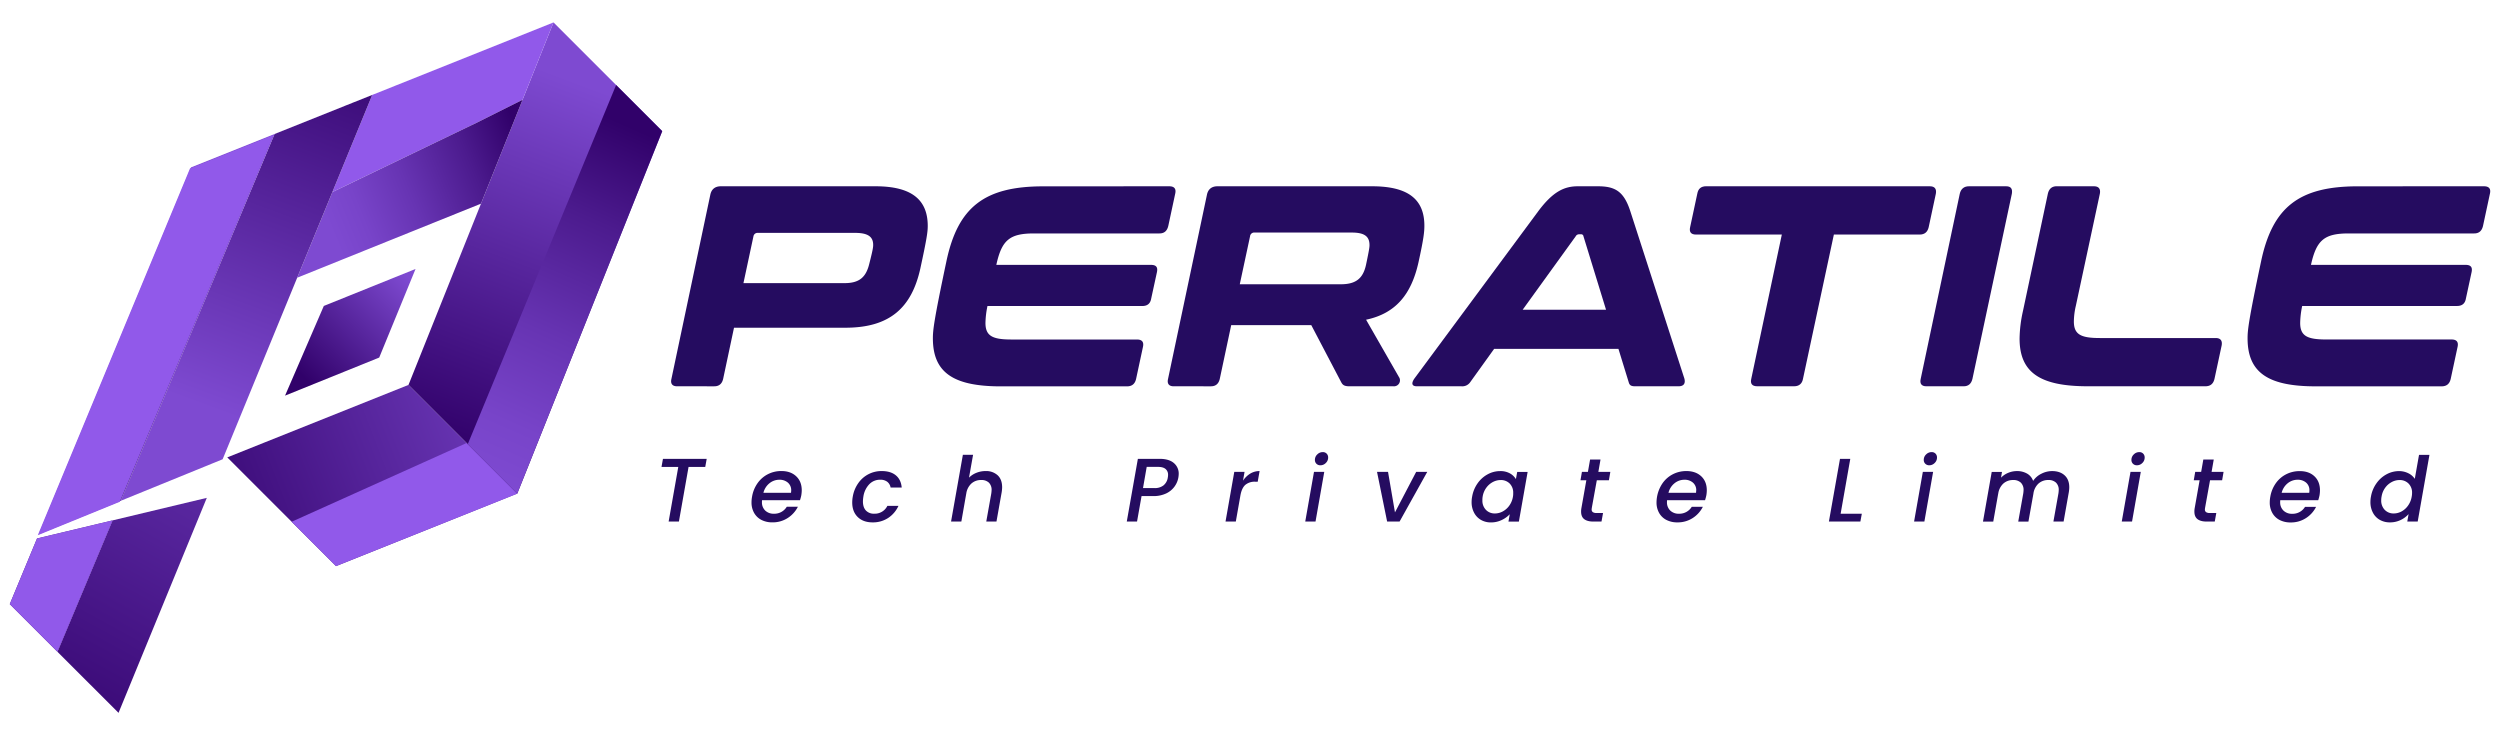 <svg id="Layer_1" data-name="Layer 1" xmlns="http://www.w3.org/2000/svg" xmlns:xlink="http://www.w3.org/1999/xlink" viewBox="0 0 1919.18 564.45"><defs><style>.cls-1{fill:#250c60;}.cls-2{fill:url(#linear-gradient);}.cls-3{fill:#9159ea;}.cls-4{fill:url(#linear-gradient-2);}.cls-5{fill:url(#linear-gradient-3);}.cls-6{fill:url(#linear-gradient-4);}.cls-7{fill:none;}.cls-8{fill:url(#linear-gradient-5);}.cls-9{fill:url(#linear-gradient-6);}.cls-10{fill:url(#linear-gradient-7);}.cls-11{fill:url(#linear-gradient-8);}.cls-12{fill:url(#linear-gradient-9);}</style><linearGradient id="linear-gradient" x1="481.66" y1="289.57" x2="108.06" y2="433.5" gradientUnits="userSpaceOnUse"><stop offset="0.06" stop-color="#7e4ad1"/><stop offset="0.93" stop-color="#31016a"/></linearGradient><linearGradient id="linear-gradient-2" x1="466.65" y1="50.04" x2="348.25" y2="364.93" xlink:href="#linear-gradient"/><linearGradient id="linear-gradient-3" x1="498.56" y1="77.82" x2="362.6" y2="386.57" gradientUnits="userSpaceOnUse"><stop offset="0.07" stop-color="#31016a"/><stop offset="0.3" stop-color="#4c1b8e"/><stop offset="0.58" stop-color="#6734b3"/><stop offset="0.8" stop-color="#7844c9"/><stop offset="0.94" stop-color="#7e4ad1"/></linearGradient><linearGradient id="linear-gradient-4" x1="261.26" y1="158.56" x2="8.62" y2="619.43" xlink:href="#linear-gradient"/><linearGradient id="linear-gradient-5" x1="241.4" y1="175.3" x2="412.87" y2="105.13" gradientUnits="userSpaceOnUse"><stop offset="0.06" stop-color="#7e4ad1"/><stop offset="0.2" stop-color="#7844c9"/><stop offset="0.42" stop-color="#6734b3"/><stop offset="0.7" stop-color="#4c1b8e"/><stop offset="0.93" stop-color="#31016a"/></linearGradient><linearGradient id="linear-gradient-6" x1="150.58" y1="333.18" x2="277.58" y2="-10.3" xlink:href="#linear-gradient"/><linearGradient id="linear-gradient-7" x1="213.98" y1="132.64" x2="-38.66" y2="593.52" xlink:href="#linear-gradient"/><linearGradient id="linear-gradient-8" x1="193.66" y1="121.5" x2="-58.98" y2="582.38" xlink:href="#linear-gradient"/><linearGradient id="linear-gradient-9" x1="227.57" y1="296.48" x2="318.17" y2="206.88" gradientUnits="userSpaceOnUse"><stop offset="0.07" stop-color="#31016a"/><stop offset="0.94" stop-color="#7e4ad1"/></linearGradient></defs><path class="cls-1" d="M672.06,143c28.08,0,40.14,10.53,40.14,30.49,0,4.39-.65,9.44-5.7,32.69-6.58,29.61-23,45.4-57.47,45.4H563.48l-8.34,39.27c-.87,3.73-3.07,5.7-6.8,5.7H519.83c-3.73,0-5.27-2-4.39-5.7l29.83-141.27c.88-4.38,3.73-6.58,8.12-6.58ZM570.72,217.35h77.65c11.85,0,16.67-5,19.08-15.36,2.64-10.31,2.86-12.28,2.86-14,0-6.36-4.17-9.21-13.82-9.21H581.91a3.19,3.19,0,0,0-3.51,2.63Z"/><path class="cls-1" d="M897.56,143c4,0,5.48,2,4.61,5.71l-5.27,24.56c-.88,3.95-3.07,5.93-6.8,5.93H793.8c-18.64,0-24.78,5-28.95,24.13H883.52c4,0,5.48,1.75,4.61,5.7l-4.39,20.18c-.66,3.95-3.07,5.7-6.8,5.7H758.05a69,69,0,0,0-1.54,13c0,10.09,5.49,12.72,20,12.72h96.29c3.73,0,5.49,1.75,4.61,5.7l-5.27,24.57c-.87,3.73-3.07,5.7-7,5.7H768.36c-36.41,0-52.21-10.53-52.21-36.85,0-6.14.66-13.16,10.31-58.79,8.78-42.11,29.4-57.91,74.36-57.91Z"/><path class="cls-1" d="M1053.3,143c28.08,0,40.15,10.31,40.15,30.27,0,4.61-.44,9.66-4.61,28.52-5.48,24.13-17.33,38.83-40.14,43.65l25.66,44.75a4.59,4.59,0,0,1-4.6,6.36H1036c-4.16,0-5.26-1.09-6.36-3.07l-23-43.87H945.16l-8.77,41.24c-.88,3.73-3.07,5.7-6.8,5.7H901.07c-3.73,0-5.26-2-4.39-5.7l29.84-141.27c.87-4.38,3.72-6.58,8.11-6.58ZM951.74,218.22h77.65c11.85,0,17.11-4.82,19.31-15.13,2.41-11.41,2.63-13.38,2.63-14.92,0-6.58-3.73-9.65-13.6-9.65H963.15a3.19,3.19,0,0,0-3.51,2.85Z"/><path class="cls-1" d="M1226.6,143c13.16,0,20,3.73,25,19.31l41.46,128.32c.88,3.51-.22,5.92-4.6,5.92h-33.13c-3.29,0-4.38-.87-5-3.07l-7.9-25.66H1147l-18.42,25.66a7.38,7.38,0,0,1-6.59,3.07h-34.22c-4.16,0-4.38-2.41-2-5.92l95-128.32c11.41-15.36,20.18-19.31,30.49-19.31Zm-57.69,94.77h64l-17.33-56.38a1.74,1.74,0,0,0-2-1.53h-1.32a2.84,2.84,0,0,0-2.63,1.53Z"/><path class="cls-1" d="M1481.49,143c3.73,0,5.27,2,4.61,5.71l-5.49,25.66c-.87,3.73-3.07,5.7-7,5.7h-65.8L1384.1,290.83c-.66,3.73-3.07,5.7-6.8,5.7H1349c-4,0-5.48-2-4.61-5.7l23.47-110.78h-66c-3.73,0-5.27-2-4.39-5.7l5.49-25.66c.65-3.73,2.85-5.71,6.8-5.71Z"/><path class="cls-1" d="M1540.06,143c3.73,0,5,2,4.39,5.71l-30.27,142.14c-.88,3.73-3.07,5.7-6.8,5.7h-28.52c-3.73,0-5.26-2-4.39-5.7l30-142.14c.88-3.73,3.3-5.71,7-5.71Z"/><path class="cls-1" d="M1607.4,143c3.73,0,5.27,2,4.61,5.71l-18.43,86a55.17,55.17,0,0,0-1.53,12.07c0,10.09,5.48,12.72,20,12.72h88.84c3.73,0,5.27,2,4.61,5.71L1700,290.83c-.88,3.73-3.07,5.7-7,5.7H1602.8c-36.42,0-52.43-10.31-52.43-36.63a102.27,102.27,0,0,1,2.63-21.28l19.09-89.93c.88-3.73,3.07-5.71,6.8-5.71Z"/><path class="cls-1" d="M1906.83,143c4,0,5.48,2,4.61,5.71l-5.27,24.56c-.88,3.95-3.07,5.93-6.8,5.93h-96.3c-18.64,0-24.79,5-29,24.13h118.67c4,0,5.48,1.75,4.61,5.7L1893,229.19c-.66,3.95-3.07,5.7-6.8,5.7H1767.32a69,69,0,0,0-1.54,13c0,10.09,5.49,12.72,20,12.72H1882c3.73,0,5.48,1.75,4.61,5.7l-5.27,24.57c-.87,3.73-3.07,5.7-7,5.7h-96.73c-36.42,0-52.21-10.53-52.21-36.85,0-6.14.66-13.16,10.31-58.79,8.77-42.11,29.39-57.91,74.36-57.91Z"/><path class="cls-1" d="M542.51,352.28l-1.11,6.16H528.59l-7.41,41.95h-7.89l7.41-41.95H507.82l1.11-6.16Z"/><path class="cls-1" d="M611.22,365.64q4.26,4,4.26,10.8a25.45,25.45,0,0,1-.35,3.81,32.21,32.21,0,0,1-1,3.74H585a10.38,10.38,0,0,0-.07,1.45,8.62,8.62,0,0,0,2.52,6.51,9.19,9.19,0,0,0,6.61,2.42A11.11,11.11,0,0,0,604,389h8.52a21.88,21.88,0,0,1-7.75,8.62A21.13,21.13,0,0,1,592.91,401a18,18,0,0,1-8.38-1.87,13.57,13.57,0,0,1-5.61-5.37,16.15,16.15,0,0,1-2-8.2,23.93,23.93,0,0,1,.42-4.3,25,25,0,0,1,4.22-10.34,21.83,21.83,0,0,1,7.93-6.89,22.35,22.35,0,0,1,10.35-2.43Q607,361.62,611.22,365.64Zm-3.84,10.87a7.6,7.6,0,0,0-2.53-6,9.56,9.56,0,0,0-6.54-2.22,11.92,11.92,0,0,0-7.62,2.7,13.59,13.59,0,0,0-4.64,7.34h21.19C607.33,377.48,607.38,376.88,607.38,376.51Z"/><path class="cls-1" d="M658.85,370.94a21.62,21.62,0,0,1,18-9.32q6.91,0,10.87,3.29t4.5,9.38h-8.52a7.21,7.21,0,0,0-2.56-4.43,8.58,8.58,0,0,0-5.47-1.59,11.38,11.38,0,0,0-8.31,3.43,17.4,17.4,0,0,0-4.57,9.58,24.39,24.39,0,0,0-.34,3.61c0,3,.76,5.39,2.28,7a8.26,8.26,0,0,0,6.37,2.46,10.75,10.75,0,0,0,10.11-6h8.51a22,22,0,0,1-7.85,9.24,21.13,21.13,0,0,1-12,3.43q-7.2,0-11.42-4.12t-4.22-11.18a25.56,25.56,0,0,1,.41-4.44A25.24,25.24,0,0,1,658.85,370.94Z"/><path class="cls-1" d="M765.85,364.84q3.45,3.23,3.46,9.18a26.63,26.63,0,0,1-.35,3.87l-4,22.5h-7.83l3.81-21.32a21.63,21.63,0,0,0,.28-2.77,7.65,7.65,0,0,0-2.11-5.81,8.15,8.15,0,0,0-5.85-2,11,11,0,0,0-7.58,2.73,12.9,12.9,0,0,0-3.92,7.86v-.14L738,400.39h-7.9l9.07-51.23H747l-3.12,17.52a16.73,16.73,0,0,1,5.75-3.74,18.72,18.72,0,0,1,7-1.32A13,13,0,0,1,765.85,364.84Z"/><path class="cls-1" d="M901.64,373.53a16.82,16.82,0,0,1-6.47,5.3,22.78,22.78,0,0,1-10.11,2h-8.72l-3.46,19.52H865l8.51-48.11h16.62q7.26,0,11,3.22a10.54,10.54,0,0,1,3.74,8.41,20,20,0,0,1-.27,2.7A16.62,16.62,0,0,1,901.64,373.53Zm-8.37-1a9.38,9.38,0,0,0,3.22-5.95,10.86,10.86,0,0,0,.2-2,5.62,5.62,0,0,0-1.9-4.53q-1.9-1.63-5.78-1.63h-8.72l-2.84,16.27h8.72A10.82,10.82,0,0,0,893.27,372.56Z"/><path class="cls-1" d="M959.8,363.56a13.61,13.61,0,0,1,7.16-1.94l-1.45,8.17h-2a11.19,11.19,0,0,0-7.34,2.29c-1.84,1.52-3.14,4.15-3.87,7.89l-3.6,20.42h-7.9l6.72-38.14h7.89L954.22,369A18.11,18.11,0,0,1,959.8,363.56Z"/><path class="cls-1" d="M1016.6,362.25l-6.71,38.14H1002l6.72-38.14Zm-6-6.23a4,4,0,0,1-1.18-3,5.6,5.6,0,0,1,1.84-4.19,5.83,5.83,0,0,1,4.18-1.76,4,4,0,0,1,3,1.17,4.12,4.12,0,0,1,1.14,3,5.67,5.67,0,0,1-1.8,4.19,5.79,5.79,0,0,1-4.16,1.76A4.12,4.12,0,0,1,1010.58,356Z"/><path class="cls-1" d="M1070.88,393.33l16.27-31.08h8.51l-21.25,38.14h-9.55l-7.76-38.14h8.45Z"/><path class="cls-1" d="M1134.33,371a22.47,22.47,0,0,1,7.72-6.89,19.86,19.86,0,0,1,9.55-2.46,14.83,14.83,0,0,1,7.55,1.77,12.24,12.24,0,0,1,4.57,4.39l1-5.53h8l-6.72,38.14h-8l1-5.67a20.24,20.24,0,0,1-6.27,4.5,18.78,18.78,0,0,1-8.2,1.8,15.05,15.05,0,0,1-7.65-1.94,13.57,13.57,0,0,1-5.26-5.51,17.12,17.12,0,0,1-1.91-8.2,22,22,0,0,1,.42-4.22A25,25,0,0,1,1134.33,371Zm27.31,7.48a9.76,9.76,0,0,0-2.73-7.31,9.42,9.42,0,0,0-6.82-2.66,12.86,12.86,0,0,0-6,1.49,14.58,14.58,0,0,0-5.05,4.36,15.73,15.73,0,0,0-2.84,6.82A14.1,14.1,0,0,0,1138,384a10.05,10.05,0,0,0,2.74,7.44,9.25,9.25,0,0,0,6.82,2.73,12.62,12.62,0,0,0,6-1.52,14.75,14.75,0,0,0,5.06-4.47,16.21,16.21,0,0,0,2.83-6.89A13.31,13.31,0,0,0,1161.64,378.45Z"/><path class="cls-1" d="M1222,389.8c-.09.65-.14,1.06-.14,1.25a2.44,2.44,0,0,0,.9,2.11,5.15,5.15,0,0,0,3,.66h4.85l-1.18,6.57h-6.23q-4.57,0-7-1.83t-2.43-5.85a14.44,14.44,0,0,1,.28-2.91l3.74-21.11h-4.5l1.11-6.44H1219l1.67-9.49h8l-1.66,9.49h9.2l-1.1,6.44h-9.28Z"/><path class="cls-1" d="M1306,365.64q4.26,4,4.26,10.8a24.19,24.19,0,0,1-.35,3.81,31.89,31.89,0,0,1-1,3.74h-29.15a10.38,10.38,0,0,0-.07,1.45,8.59,8.59,0,0,0,2.53,6.51,9.15,9.15,0,0,0,6.61,2.42,11.13,11.13,0,0,0,9.9-5.33h8.51a21.81,21.81,0,0,1-7.75,8.62,21.1,21.1,0,0,1-11.84,3.36,18,18,0,0,1-8.37-1.87,13.45,13.45,0,0,1-5.61-5.37,16.15,16.15,0,0,1-2-8.2,26.56,26.56,0,0,1,4.64-14.64,21.72,21.72,0,0,1,7.92-6.89,22.41,22.41,0,0,1,10.35-2.43Q1301.7,361.62,1306,365.64Zm-3.84,10.87a7.57,7.57,0,0,0-2.53-6,9.53,9.53,0,0,0-6.54-2.22,11.91,11.91,0,0,0-7.61,2.7,13.53,13.53,0,0,0-4.64,7.34H1302C1302.06,377.48,1302.11,376.88,1302.11,376.51Z"/><path class="cls-1" d="M1413,394.37h16.27l-1.11,6H1404l8.51-48.11h7.9Z"/><path class="cls-1" d="M1484,362.25l-6.71,38.14h-7.9l6.72-38.14Zm-6-6.23a4,4,0,0,1-1.18-3,5.6,5.6,0,0,1,1.84-4.19,5.83,5.83,0,0,1,4.18-1.76,4,4,0,0,1,3,1.17,4.12,4.12,0,0,1,1.14,3,5.67,5.67,0,0,1-1.8,4.19,5.79,5.79,0,0,1-4.16,1.76A4.12,4.12,0,0,1,1478,356Z"/><path class="cls-1" d="M1584.92,364.88q3.6,3.25,3.6,9.21a25.21,25.21,0,0,1-.35,3.8l-4,22.5h-7.82l3.8-21.32a21.63,21.63,0,0,0,.28-2.77,7.61,7.61,0,0,0-2.11-5.81,8.15,8.15,0,0,0-5.85-2,11,11,0,0,0-7.58,2.73,12.83,12.83,0,0,0-3.91,7.86l-3.81,21.32h-7.82l3.8-21.32a21.63,21.63,0,0,0,.28-2.77,7.65,7.65,0,0,0-2.11-5.81,8.15,8.15,0,0,0-5.85-2,11,11,0,0,0-7.58,2.73,12.83,12.83,0,0,0-3.91,7.86v-.21l-3.81,21.53h-7.89l6.71-38.14h7.89l-.76,4.43a16.37,16.37,0,0,1,5.51-3.71,17.08,17.08,0,0,1,6.68-1.35,15.21,15.21,0,0,1,7.85,1.94,10.37,10.37,0,0,1,4.61,5.61,16,16,0,0,1,6.3-5.5,18,18,0,0,1,8.24-2.05Q1581.32,361.62,1584.92,364.88Z"/><path class="cls-1" d="M1643.42,362.25l-6.71,38.14h-7.9l6.72-38.14Zm-6-6.23a4,4,0,0,1-1.18-3,5.63,5.63,0,0,1,1.83-4.19,5.87,5.87,0,0,1,4.19-1.76,4,4,0,0,1,3,1.17,4.12,4.12,0,0,1,1.14,3,5.66,5.66,0,0,1-1.79,4.19,5.79,5.79,0,0,1-4.16,1.76A4.12,4.12,0,0,1,1637.4,356Z"/><path class="cls-1" d="M1692.78,389.8c-.09.65-.14,1.06-.14,1.25a2.44,2.44,0,0,0,.9,2.11,5.17,5.17,0,0,0,3,.66h4.85l-1.18,6.57H1694q-4.57,0-7-1.83t-2.43-5.85a15.2,15.2,0,0,1,.28-2.91l3.74-21.11h-4.5l1.11-6.44h4.57l1.66-9.49h8l-1.66,9.49h9.2l-1.1,6.44h-9.28Z"/><path class="cls-1" d="M1776.73,365.64q4.24,4,4.25,10.8a25.28,25.28,0,0,1-.34,3.81,34.38,34.38,0,0,1-1,3.74h-29.15a12.22,12.22,0,0,0-.07,1.45A8.59,8.59,0,0,0,1753,392a9.17,9.17,0,0,0,6.61,2.42,11.13,11.13,0,0,0,9.9-5.33H1778a21.81,21.81,0,0,1-7.75,8.62,21.08,21.08,0,0,1-11.84,3.36,18,18,0,0,1-8.37-1.87,13.51,13.51,0,0,1-5.61-5.37,16.15,16.15,0,0,1-2-8.2,23.93,23.93,0,0,1,.42-4.3,25,25,0,0,1,4.22-10.34,21.67,21.67,0,0,1,7.93-6.89,22.35,22.35,0,0,1,10.35-2.43Q1772.47,361.62,1776.73,365.64Zm-3.85,10.87a7.59,7.59,0,0,0-2.52-6,9.57,9.57,0,0,0-6.55-2.22,11.91,11.91,0,0,0-7.61,2.7,13.59,13.59,0,0,0-4.64,7.34h21.18A16.35,16.35,0,0,0,1772.88,376.51Z"/><path class="cls-1" d="M1824.36,371a22.47,22.47,0,0,1,7.72-6.89,20,20,0,0,1,9.62-2.46,15.93,15.93,0,0,1,7.06,1.63,12.22,12.22,0,0,1,5,4.33l3.26-18.42h8L1856,400.39h-8l1-5.74a19.06,19.06,0,0,1-6.2,4.6,18.61,18.61,0,0,1-8.13,1.77,15.39,15.39,0,0,1-7.76-1.94,13.45,13.45,0,0,1-5.29-5.51,17.12,17.12,0,0,1-1.91-8.2,22,22,0,0,1,.42-4.22A24.81,24.81,0,0,1,1824.36,371Zm27.31,7.48a9.73,9.73,0,0,0-2.74-7.31,9.39,9.39,0,0,0-6.82-2.66,12.82,12.82,0,0,0-5.95,1.49,14.61,14.61,0,0,0-5.06,4.36,15.71,15.71,0,0,0-2.83,6.82A13.41,13.41,0,0,0,1828,384a10.08,10.08,0,0,0,2.73,7.44,9.28,9.28,0,0,0,6.82,2.73,12.66,12.66,0,0,0,6-1.52,14.63,14.63,0,0,0,5-4.47,16.22,16.22,0,0,0,2.84-6.89A14,14,0,0,0,1851.67,378.45Z"/><polygon class="cls-2" points="397.08 378.94 257.94 434.6 174.46 351.12 313.6 295.47 358.18 340.04 397.08 378.94"/><polygon class="cls-3" points="397.08 378.94 257.94 434.6 223.88 400.54 356.86 340.7 358.18 340.04 397.08 378.94"/><polygon class="cls-4" points="472.97 65.27 424.9 17.2 401.15 76.58 369.25 156.34 313.6 295.47 359.09 340.96 397.08 378.94 508.38 100.69 472.97 65.27"/><polygon class="cls-5" points="508.38 100.69 397.08 378.94 359.09 340.96 472.97 65.27 508.38 100.69"/><polygon class="cls-6" points="44.09 500.35 90.99 547.24 158.76 382.18 86.39 399.49 44.09 500.35"/><rect class="cls-7" x="251.26" y="130.37" width="78.84" transform="translate(93.7 380.75) rotate(-75.96)"/><polygon class="cls-3" points="304.74 65.27 303.57 65.74 285.77 72.85 285.77 72.85 285.77 72.85 255.15 147.44 326.21 113.29 326.21 113.29 362.63 95.79 362.68 95.82 401.15 76.58 369.25 156.33 369.25 156.34 401.16 76.58 424.9 17.2 304.74 65.27"/><polygon class="cls-8" points="362.68 95.82 362.63 95.79 326.21 113.29 255.15 147.44 228.15 213.19 369.25 156.34 369.25 156.33 401.15 76.58 362.68 95.82"/><polygon class="cls-9" points="271.65 78.5 265.47 80.97 210.79 102.85 92.7 384.45 170.92 352.56 228.15 213.19 255.15 147.44 255.15 147.44 285.77 72.85 271.65 78.5"/><polygon class="cls-10" points="28.43 413.35 7.5 463.77 44.09 500.35 86.39 399.49 28.43 413.35"/><polygon class="cls-3" points="28.43 413.35 7.5 463.77 44.09 500.35 86.39 399.49 28.43 413.35"/><polygon class="cls-11" points="210.79 102.85 146.64 128.51 29.78 410.09 92.7 384.45 210.79 102.85"/><polygon class="cls-3" points="210.02 103.61 145.87 129.28 29.01 410.86 91.93 385.21 210.02 103.61"/><polygon class="cls-12" points="248.59 234.86 218.82 303.72 291.11 274.49 319 206.48 248.59 234.86"/></svg>